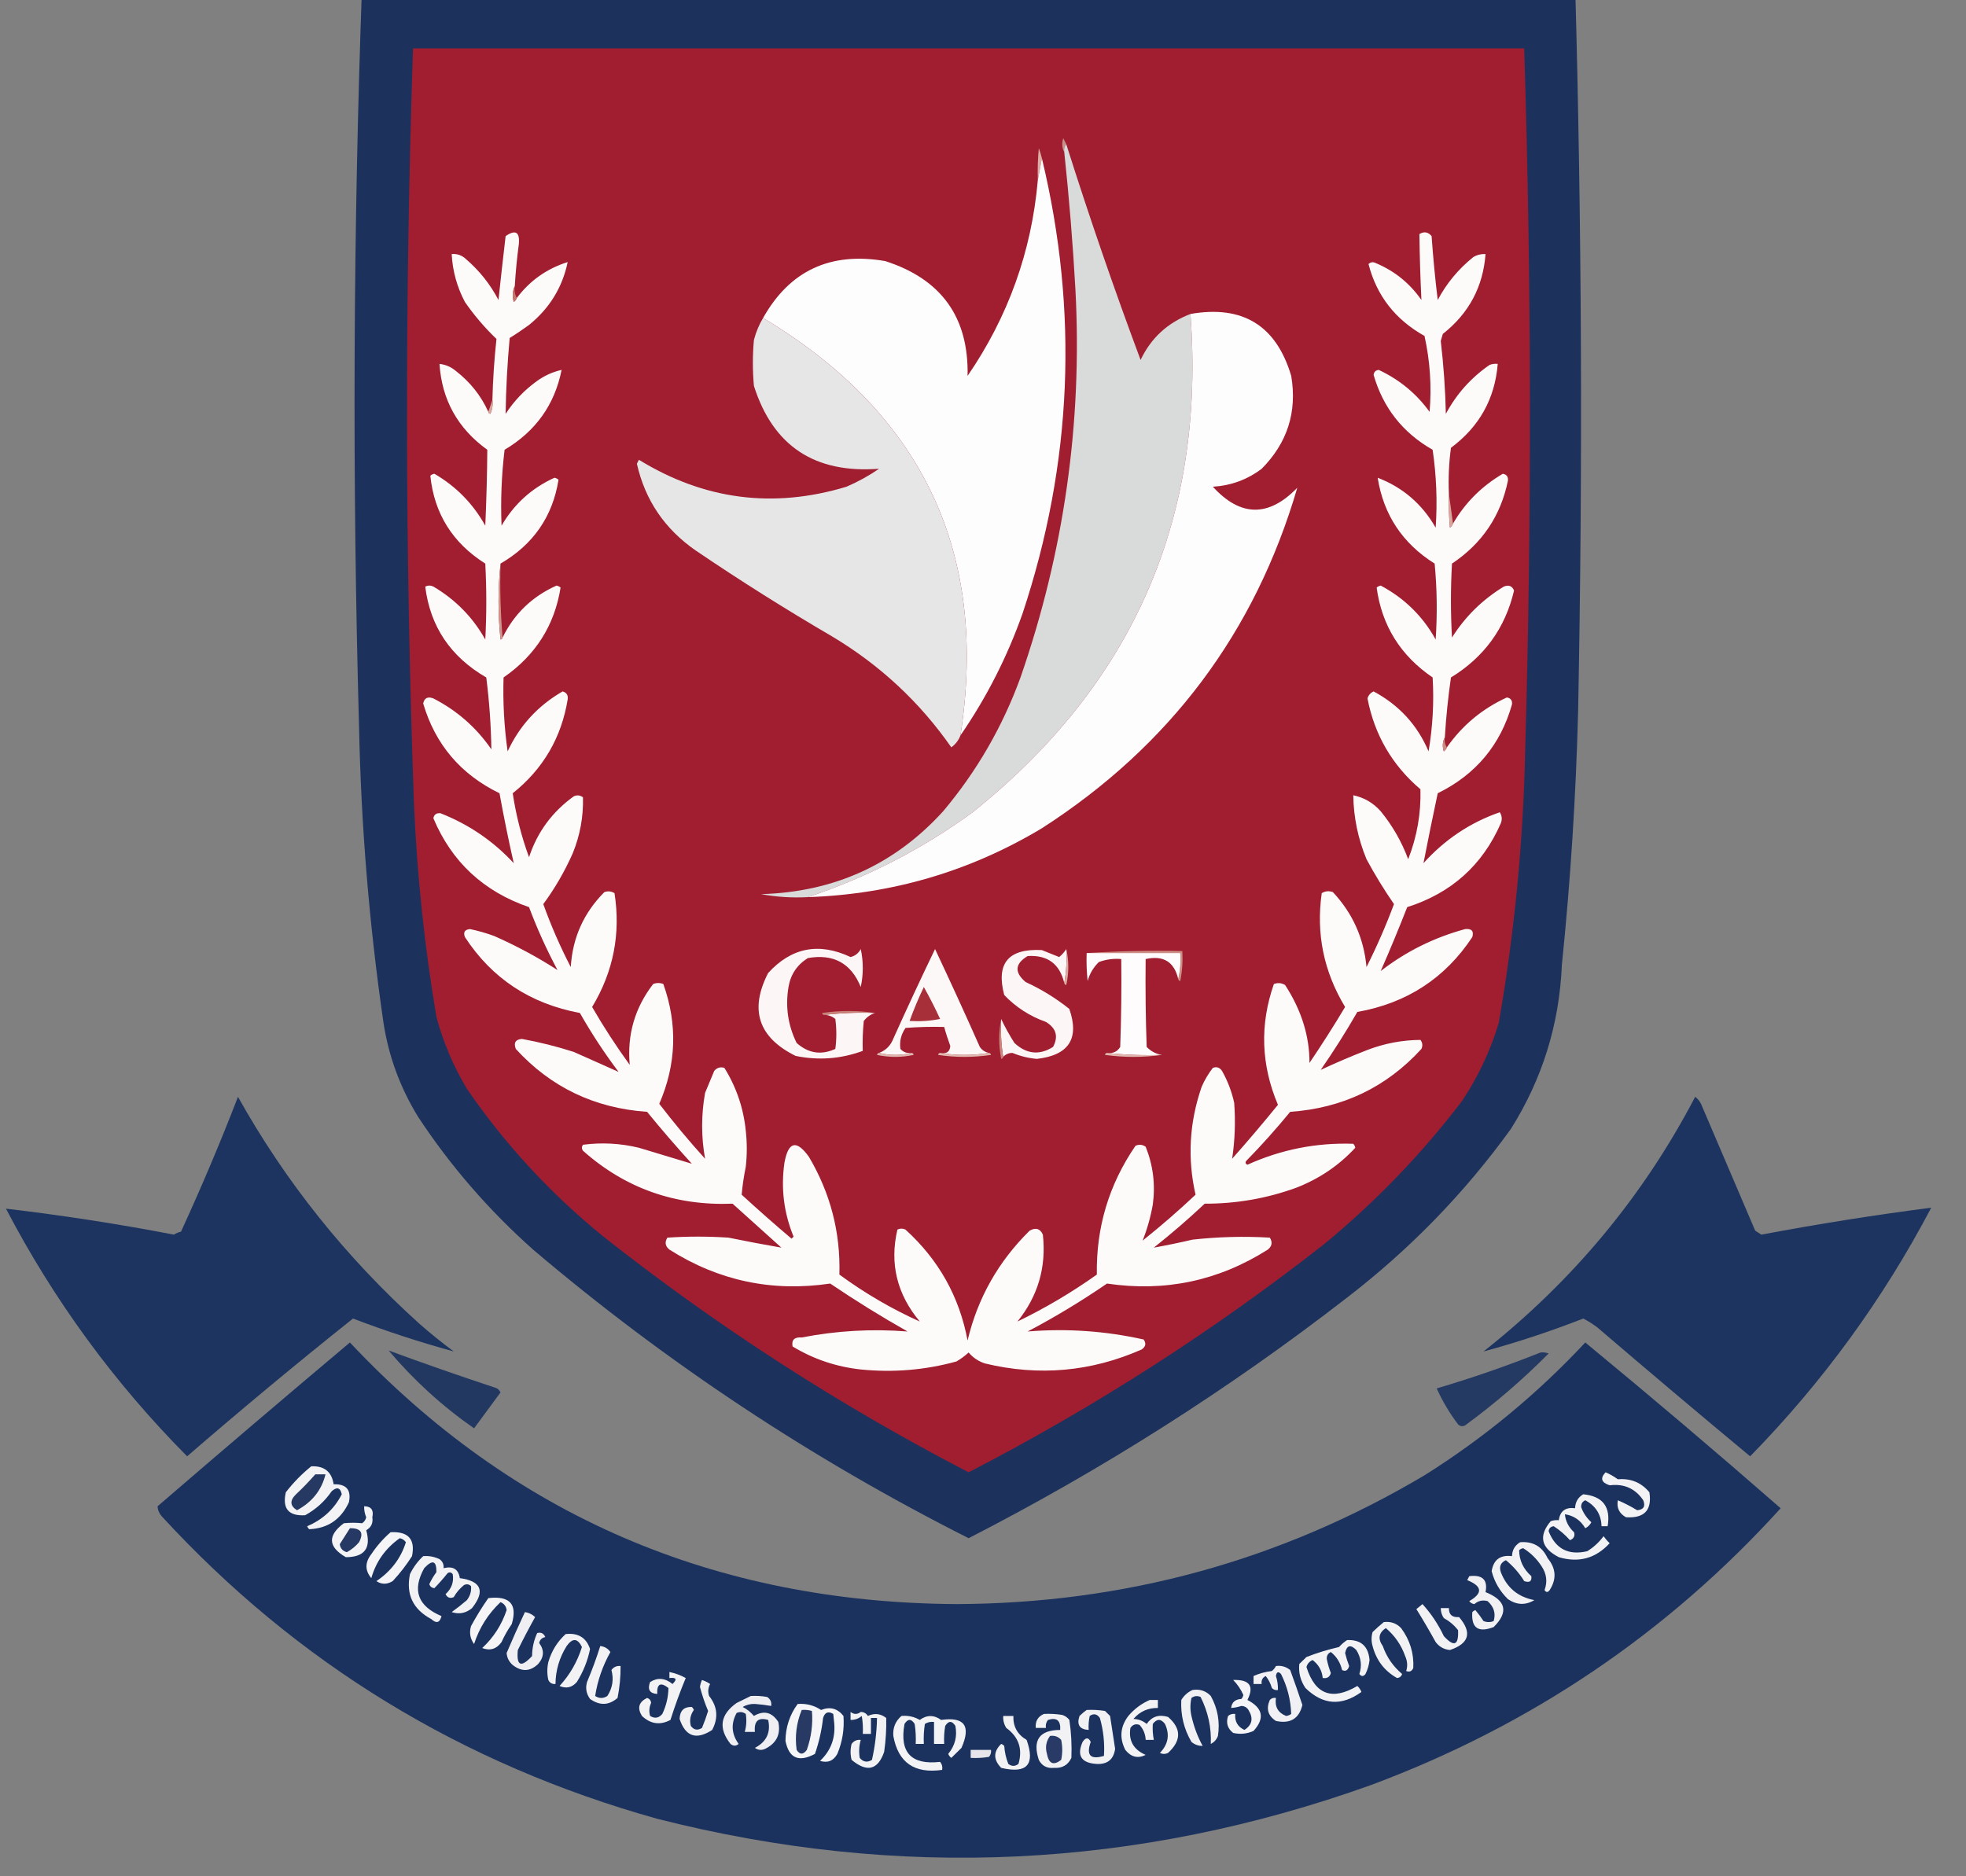 <?xml version="1.0" encoding="UTF-8"?>
<svg xmlns="http://www.w3.org/2000/svg" width="44" height="42" viewBox="0 0 44 42" fill="none">
  <rect x="0" y="0" width="44" height="42" fill="#808080" stroke="none"/>
  <g clip-path="url(#clip0_115_6175)">
    <path opacity="0.985" fill-rule="evenodd" clip-rule="evenodd" d="M8.105 -0.392C17.153 -0.392 26.202 -0.392 35.251 -0.392C35.402 5.046 35.425 10.485 35.319 15.925C35.27 17.822 35.149 19.714 34.955 21.602C34.899 22.925 34.52 24.147 33.816 25.268C32.784 26.699 31.561 27.958 30.15 29.045C27.502 31.098 24.678 32.893 21.678 34.432C18.162 32.657 14.913 30.504 11.931 27.972C10.936 27.086 10.078 26.096 9.357 25C8.957 24.349 8.699 23.649 8.583 22.898C8.264 20.704 8.082 18.499 8.036 16.282C7.881 10.72 7.904 5.162 8.105 -0.392Z" fill="#1B315D"></path>
    <path fill-rule="evenodd" clip-rule="evenodd" d="M9.243 1.083C17.533 1.083 25.823 1.083 34.112 1.083C34.276 6.313 34.284 11.543 34.135 16.774C34.093 18.831 33.896 20.873 33.543 22.898C33.356 23.519 33.083 24.101 32.723 24.642C31.824 25.823 30.799 26.888 29.649 27.838C27.161 29.79 24.504 31.496 21.678 32.957C18.767 31.447 16.035 29.681 13.479 27.66C12.306 26.702 11.297 25.607 10.45 24.374C10.148 23.869 9.92 23.332 9.767 22.764C9.503 21.195 9.336 19.616 9.266 18.026C9.064 12.378 9.057 6.731 9.243 1.083Z" fill="#A11D30"></path>
    <path fill-rule="evenodd" clip-rule="evenodd" d="M23.864 3.229C23.822 3.276 23.806 3.336 23.819 3.407C23.767 3.312 23.76 3.208 23.796 3.094C23.819 3.14 23.842 3.185 23.864 3.229Z" fill="#C79389"></path>
    <path fill-rule="evenodd" clip-rule="evenodd" d="M23.864 3.229C24.377 4.851 24.931 6.461 25.527 8.057C25.76 7.566 26.132 7.224 26.643 7.028C26.985 11.59 25.36 15.308 21.769 18.182C20.641 19.004 19.412 19.637 18.08 20.082C17.725 20.101 17.376 20.079 17.032 20.015C18.667 19.969 20.026 19.351 21.108 18.16C21.86 17.266 22.437 16.268 22.839 15.165C23.815 12.352 24.225 9.461 24.069 6.492C24.012 5.461 23.928 4.433 23.819 3.407C23.806 3.336 23.822 3.276 23.864 3.229Z" fill="#D9DADA"></path>
    <path fill-rule="evenodd" clip-rule="evenodd" d="M23.318 3.542C23.287 3.705 23.257 3.869 23.227 4.033C23.219 3.794 23.227 3.556 23.249 3.318C23.277 3.392 23.3 3.466 23.318 3.542Z" fill="#DCAEA5"></path>
    <path fill-rule="evenodd" clip-rule="evenodd" d="M23.318 3.542C24.144 6.979 24 10.377 22.885 13.734C22.541 14.707 22.078 15.616 21.496 16.461C22.125 12.378 20.653 9.263 17.078 7.118C17.674 6.058 18.584 5.633 19.811 5.844C21.069 6.248 21.683 7.104 21.655 8.414C22.564 7.088 23.087 5.628 23.227 4.033C23.257 3.869 23.287 3.705 23.318 3.542Z" fill="#FEFDFD"></path>
    <path fill-rule="evenodd" clip-rule="evenodd" d="M11.521 6.403C11.469 6.513 11.462 6.632 11.498 6.76C11.531 6.736 11.554 6.706 11.566 6.671C11.859 6.281 12.239 6.013 12.705 5.866C12.587 6.433 12.299 6.902 11.84 7.274C11.699 7.377 11.555 7.474 11.407 7.565C11.355 8.131 11.324 8.698 11.316 9.264C11.504 8.975 11.739 8.729 12.022 8.526C12.188 8.407 12.37 8.325 12.569 8.28C12.414 9.059 11.989 9.655 11.293 10.068C11.225 10.633 11.202 11.199 11.225 11.767C11.504 11.285 11.898 10.927 12.409 10.694C12.444 10.701 12.475 10.716 12.5 10.739C12.369 11.562 11.936 12.188 11.202 12.616C11.142 13.175 11.142 13.742 11.202 14.315C11.23 14.31 11.245 14.295 11.248 14.271C11.507 13.741 11.909 13.353 12.455 13.108C12.49 13.115 12.52 13.13 12.546 13.153C12.411 13.999 11.986 14.669 11.27 15.165C11.253 15.718 11.283 16.269 11.361 16.819C11.627 16.245 12.037 15.798 12.591 15.477C12.68 15.502 12.718 15.561 12.705 15.656C12.565 16.513 12.155 17.214 11.475 17.757C11.549 18.248 11.67 18.725 11.84 19.188C12.025 18.626 12.359 18.172 12.842 17.825C12.915 17.792 12.983 17.8 13.047 17.847C13.059 18.278 12.983 18.695 12.819 19.099C12.638 19.507 12.418 19.887 12.159 20.238C12.332 20.72 12.537 21.19 12.774 21.647C12.813 20.994 13.063 20.435 13.525 19.97C13.604 19.941 13.68 19.949 13.753 19.993C13.895 20.902 13.728 21.752 13.252 22.541C13.51 22.988 13.791 23.42 14.094 23.837C14.032 23.164 14.207 22.561 14.618 22.027C14.694 21.997 14.77 21.997 14.846 22.027C15.168 22.93 15.138 23.824 14.755 24.709C15.079 25.131 15.42 25.541 15.78 25.938C15.692 25.449 15.692 24.958 15.78 24.463C15.848 24.299 15.916 24.135 15.985 23.971C16.047 23.899 16.123 23.876 16.212 23.904C16.48 24.335 16.64 24.805 16.691 25.312C16.721 25.581 16.721 25.849 16.691 26.117C16.648 26.327 16.617 26.535 16.599 26.743C16.965 27.079 17.337 27.407 17.715 27.727C17.731 27.712 17.746 27.697 17.761 27.682C17.543 27.151 17.474 26.6 17.556 26.028C17.643 25.552 17.825 25.507 18.103 25.894C18.585 26.708 18.813 27.587 18.786 28.531C19.352 28.946 19.952 29.297 20.585 29.582C20.074 28.97 19.907 28.284 20.084 27.525C20.145 27.495 20.205 27.495 20.266 27.525C21.008 28.199 21.471 29.026 21.655 30.006C21.88 29.058 22.343 28.238 23.044 27.548C23.18 27.471 23.279 27.501 23.34 27.637C23.42 28.363 23.231 29.012 22.771 29.582C23.388 29.284 23.98 28.934 24.548 28.531C24.53 27.477 24.818 26.516 25.413 25.648C25.493 25.612 25.569 25.619 25.641 25.67C25.808 26.087 25.861 26.519 25.8 26.966C25.75 27.247 25.674 27.515 25.572 27.771C25.981 27.445 26.375 27.102 26.757 26.743C26.572 25.93 26.618 25.125 26.893 24.329C26.959 24.176 27.043 24.035 27.144 23.904C27.229 23.872 27.297 23.895 27.349 23.971C27.476 24.196 27.567 24.435 27.622 24.687C27.653 25.108 27.638 25.525 27.576 25.938C27.927 25.543 28.268 25.14 28.601 24.731C28.222 23.837 28.192 22.936 28.51 22.027C28.599 21.994 28.682 22.001 28.761 22.049C29.126 22.61 29.308 23.191 29.307 23.793C29.584 23.383 29.85 22.966 30.104 22.541C29.626 21.751 29.452 20.901 29.581 19.993C29.659 19.945 29.743 19.937 29.831 19.97C30.274 20.444 30.524 21.003 30.583 21.647C30.814 21.188 31.019 20.719 31.198 20.238C30.975 19.915 30.77 19.58 30.583 19.233C30.393 18.773 30.294 18.296 30.287 17.802C30.529 17.852 30.734 17.972 30.901 18.16C31.165 18.483 31.37 18.841 31.516 19.233C31.714 18.726 31.805 18.204 31.79 17.668C31.157 17.128 30.762 16.45 30.605 15.634C30.626 15.562 30.672 15.509 30.742 15.477C31.312 15.783 31.722 16.23 31.972 16.819C32.065 16.269 32.096 15.718 32.063 15.165C31.342 14.673 30.925 14.002 30.81 13.153C30.836 13.13 30.866 13.115 30.901 13.108C31.432 13.391 31.842 13.793 32.131 14.315C32.169 13.748 32.162 13.182 32.108 12.616C31.389 12.164 30.964 11.523 30.833 10.694C31.396 10.911 31.829 11.283 32.131 11.812C32.171 11.228 32.148 10.647 32.063 10.068C31.394 9.687 30.954 9.128 30.742 8.392C30.75 8.325 30.788 8.288 30.856 8.28C31.32 8.497 31.699 8.81 31.995 9.219C32.043 8.646 32.005 8.079 31.881 7.52C31.228 7.155 30.81 6.619 30.628 5.911C30.676 5.865 30.729 5.858 30.788 5.888C31.211 6.065 31.552 6.341 31.812 6.715C31.788 6.224 31.773 5.732 31.767 5.24C31.87 5.176 31.961 5.191 32.04 5.285C32.074 5.763 32.119 6.24 32.177 6.715C32.374 6.343 32.639 6.023 32.974 5.754C33.058 5.704 33.149 5.682 33.247 5.687C33.192 6.421 32.873 7.017 32.291 7.475C32.276 7.528 32.26 7.58 32.245 7.632C32.308 8.174 32.347 8.718 32.359 9.264C32.596 8.82 32.922 8.455 33.338 8.168C33.397 8.146 33.458 8.139 33.52 8.146C33.457 8.926 33.108 9.552 32.473 10.024C32.427 10.365 32.412 10.708 32.427 11.052C32.42 11.306 32.427 11.559 32.45 11.812C32.483 11.787 32.506 11.758 32.518 11.722C32.79 11.254 33.162 10.882 33.634 10.605C33.72 10.621 33.758 10.673 33.748 10.761C33.586 11.55 33.168 12.168 32.496 12.616C32.465 13.168 32.465 13.719 32.496 14.271C32.792 13.801 33.179 13.421 33.657 13.13C33.767 13.086 33.843 13.116 33.885 13.22C33.687 14.062 33.216 14.71 32.473 15.165C32.409 15.61 32.363 16.057 32.336 16.506C32.285 16.601 32.277 16.705 32.313 16.819C32.346 16.794 32.369 16.765 32.382 16.729C32.727 16.236 33.174 15.864 33.725 15.612C33.812 15.628 33.849 15.68 33.839 15.768C33.583 16.674 33.029 17.338 32.177 17.757C32.065 18.282 31.959 18.803 31.858 19.322C32.335 18.792 32.904 18.412 33.566 18.182C33.615 18.259 33.623 18.341 33.589 18.428C33.18 19.366 32.481 19.992 31.494 20.306C31.303 20.793 31.106 21.27 30.901 21.736C31.465 21.299 32.095 20.986 32.792 20.797C32.937 20.783 32.99 20.843 32.951 20.976C32.342 21.897 31.485 22.456 30.378 22.652C30.123 23.096 29.849 23.529 29.558 23.949C29.895 23.791 30.244 23.642 30.605 23.502C30.988 23.356 31.383 23.281 31.79 23.278C31.837 23.34 31.845 23.407 31.812 23.48C31.03 24.336 30.051 24.806 28.875 24.888C28.565 25.266 28.239 25.631 27.895 25.983C27.864 26.02 27.872 26.05 27.918 26.072C28.67 25.732 29.459 25.575 30.287 25.603C30.31 25.628 30.326 25.658 30.332 25.692C29.967 26.088 29.527 26.386 29.011 26.587C28.351 26.827 27.668 26.946 26.962 26.944C26.596 27.289 26.216 27.616 25.823 27.928C26.109 27.876 26.398 27.817 26.688 27.749C27.264 27.685 27.841 27.67 28.419 27.704C28.484 27.806 28.469 27.895 28.374 27.972C27.271 28.672 26.072 28.924 24.775 28.732C24.206 29.123 23.614 29.481 22.999 29.805C23.873 29.733 24.738 29.793 25.595 29.984C25.657 30.071 25.642 30.145 25.55 30.208C24.418 30.707 23.249 30.811 22.042 30.52C21.895 30.471 21.774 30.389 21.678 30.275C21.595 30.352 21.504 30.419 21.405 30.476C20.705 30.669 19.991 30.728 19.264 30.655C18.715 30.595 18.206 30.424 17.738 30.14C17.711 29.993 17.78 29.926 17.943 29.939C18.727 29.786 19.516 29.742 20.312 29.805C19.719 29.47 19.142 29.112 18.581 28.732C17.283 28.924 16.084 28.671 14.982 27.972C14.887 27.895 14.872 27.806 14.937 27.704C15.393 27.674 15.848 27.674 16.303 27.704C16.7 27.785 17.095 27.86 17.488 27.928C17.123 27.6 16.759 27.272 16.395 26.944C15.11 26.995 13.994 26.6 13.047 25.759C13.016 25.715 13.016 25.67 13.047 25.625C13.465 25.57 13.883 25.592 14.299 25.692C14.698 25.813 15.093 25.933 15.484 26.05C15.139 25.671 14.805 25.284 14.482 24.888C13.306 24.806 12.327 24.337 11.544 23.48C11.491 23.343 11.536 23.268 11.68 23.256C12.074 23.328 12.461 23.425 12.842 23.547C13.182 23.699 13.516 23.848 13.844 23.994C13.527 23.573 13.239 23.134 12.978 22.675C11.866 22.468 11.008 21.901 10.405 20.976C10.363 20.868 10.401 20.808 10.519 20.797C10.705 20.836 10.887 20.888 11.065 20.954C11.565 21.176 12.036 21.429 12.477 21.714C12.234 21.258 12.021 20.789 11.84 20.306C10.824 19.957 10.11 19.294 9.699 18.316C9.715 18.232 9.769 18.195 9.858 18.204C10.491 18.453 11.038 18.825 11.498 19.322C11.381 18.807 11.275 18.286 11.179 17.757C10.31 17.334 9.741 16.664 9.471 15.746C9.498 15.623 9.574 15.586 9.699 15.634C10.229 15.906 10.662 16.286 10.997 16.774C10.989 16.236 10.951 15.7 10.883 15.165C10.083 14.701 9.627 14.023 9.517 13.13C9.578 13.101 9.638 13.101 9.699 13.13C10.195 13.423 10.582 13.818 10.861 14.315C10.891 13.749 10.891 13.183 10.861 12.616C10.128 12.152 9.718 11.496 9.631 10.649C9.656 10.626 9.687 10.611 9.722 10.605C10.209 10.889 10.589 11.277 10.861 11.767C10.886 11.2 10.902 10.634 10.906 10.068C10.245 9.591 9.888 8.95 9.836 8.146C9.973 8.161 10.094 8.213 10.2 8.302C10.523 8.552 10.766 8.858 10.929 9.219C10.931 9.243 10.947 9.258 10.974 9.264C11.019 9.163 11.034 9.059 11.02 8.951C11.032 8.494 11.062 8.04 11.111 7.587C10.85 7.337 10.614 7.061 10.405 6.76C10.227 6.423 10.129 6.065 10.109 5.687C10.233 5.677 10.339 5.714 10.428 5.799C10.731 6.06 10.974 6.366 11.156 6.715C11.207 6.238 11.26 5.762 11.316 5.285C11.538 5.133 11.637 5.193 11.612 5.464C11.57 5.776 11.54 6.089 11.521 6.403Z" fill="#FDFAFA"></path>
    <path fill-rule="evenodd" clip-rule="evenodd" d="M11.521 6.403C11.507 6.503 11.523 6.592 11.566 6.671C11.553 6.706 11.531 6.736 11.498 6.76C11.461 6.632 11.469 6.513 11.521 6.403Z" fill="#C3776F"></path>
    <path fill-rule="evenodd" clip-rule="evenodd" d="M18.08 20.082C19.412 19.637 20.642 19.004 21.769 18.182C25.361 15.308 26.985 11.59 26.643 7.028C27.812 6.824 28.563 7.286 28.898 8.414C29.034 9.22 28.813 9.913 28.237 10.493C27.917 10.736 27.552 10.87 27.144 10.895C27.764 11.573 28.394 11.58 29.034 10.918C28.087 14.156 26.182 16.697 23.318 18.54C21.712 19.504 19.966 20.018 18.08 20.082Z" fill="#FEFDFD"></path>
    <path fill-rule="evenodd" clip-rule="evenodd" d="M17.078 7.118C20.653 9.263 22.125 12.378 21.496 16.461C21.455 16.569 21.387 16.658 21.291 16.729C20.583 15.715 19.695 14.888 18.626 14.248C17.586 13.641 16.569 13 15.575 12.326C14.877 11.844 14.437 11.195 14.254 10.381C14.269 10.351 14.284 10.322 14.299 10.292C15.758 11.189 17.306 11.39 18.945 10.895C19.203 10.784 19.446 10.65 19.674 10.493C18.235 10.603 17.301 9.985 16.873 8.638C16.842 8.295 16.842 7.952 16.873 7.61C16.92 7.432 16.988 7.268 17.078 7.118Z" fill="#E6E6E7"></path>
    <path fill-rule="evenodd" clip-rule="evenodd" d="M11.02 8.951C11.034 9.059 11.019 9.163 10.974 9.264C10.947 9.258 10.931 9.243 10.929 9.219C10.959 9.13 10.989 9.04 11.02 8.951Z" fill="#D8A69D"></path>
    <path fill-rule="evenodd" clip-rule="evenodd" d="M32.428 11.052C32.458 11.275 32.488 11.499 32.519 11.722C32.506 11.758 32.483 11.787 32.45 11.812C32.428 11.559 32.42 11.306 32.428 11.052Z" fill="#D9A69D"></path>
    <path fill-rule="evenodd" clip-rule="evenodd" d="M11.202 12.617C11.187 13.176 11.202 13.727 11.248 14.271C11.245 14.295 11.23 14.31 11.202 14.315C11.142 13.742 11.142 13.175 11.202 12.617Z" fill="#D0958B"></path>
    <path fill-rule="evenodd" clip-rule="evenodd" d="M32.336 16.506C32.324 16.591 32.339 16.666 32.382 16.729C32.369 16.765 32.346 16.794 32.313 16.819C32.277 16.705 32.285 16.601 32.336 16.506Z" fill="#CC8A81"></path>
    <path fill-rule="evenodd" clip-rule="evenodd" d="M18.444 22.72C18.815 22.675 19.195 22.66 19.583 22.675C19.484 22.706 19.401 22.766 19.332 22.854C19.309 23.077 19.302 23.3 19.309 23.524C18.819 23.704 18.318 23.742 17.806 23.636C16.973 23.223 16.768 22.605 17.191 21.781C17.713 21.209 18.328 21.09 19.036 21.423C19.138 21.398 19.214 21.338 19.264 21.244C19.325 21.527 19.325 21.811 19.264 22.094C19.048 21.561 18.653 21.346 18.08 21.446C17.838 21.598 17.694 21.814 17.647 22.094C17.574 22.532 17.634 22.949 17.829 23.346C18.09 23.579 18.378 23.624 18.695 23.48C18.725 23.256 18.725 23.033 18.695 22.809C18.622 22.748 18.539 22.718 18.444 22.72Z" fill="#FCF7F6"></path>
    <path fill-rule="evenodd" clip-rule="evenodd" d="M22.134 23.569C21.769 23.629 21.405 23.629 21.04 23.569C21.181 23.599 21.257 23.547 21.268 23.413C21.216 23.272 21.17 23.131 21.131 22.988C20.843 22.98 20.554 22.988 20.266 23.01C20.166 23.154 20.128 23.31 20.152 23.48C20.218 23.554 20.302 23.583 20.403 23.569C20.16 23.629 19.917 23.629 19.674 23.569C19.808 23.519 19.907 23.43 19.97 23.301C20.28 22.61 20.599 21.924 20.927 21.244C21.269 21.971 21.604 22.701 21.929 23.435C21.98 23.508 22.048 23.553 22.134 23.569Z" fill="#FCF8F7"></path>
    <path fill-rule="evenodd" clip-rule="evenodd" d="M23.864 21.244C23.879 21.506 23.864 21.76 23.819 22.004C23.715 21.574 23.442 21.373 22.999 21.401C22.714 21.572 22.699 21.765 22.953 21.982C23.306 22.144 23.633 22.345 23.932 22.585C24.163 23.25 23.92 23.622 23.204 23.703C23.014 23.686 22.832 23.641 22.657 23.569C22.574 23.57 22.505 23.6 22.452 23.658C22.407 23.384 22.392 23.101 22.407 22.809C22.491 22.989 22.59 23.168 22.703 23.346C22.973 23.597 23.262 23.627 23.568 23.435C23.692 23.201 23.638 23.015 23.409 22.876C23.047 22.747 22.735 22.546 22.475 22.273C22.287 21.563 22.568 21.228 23.317 21.267C23.447 21.319 23.576 21.371 23.705 21.423C23.769 21.37 23.822 21.311 23.864 21.244Z" fill="#FCF7F6"></path>
    <path fill-rule="evenodd" clip-rule="evenodd" d="M24.32 21.334C25.025 21.289 25.739 21.274 26.46 21.289C26.475 21.515 26.46 21.738 26.415 21.96C26.387 21.954 26.372 21.939 26.369 21.915C26.414 21.73 26.429 21.536 26.415 21.334C25.716 21.334 25.018 21.334 24.32 21.334Z" fill="#CD8E84"></path>
    <path fill-rule="evenodd" clip-rule="evenodd" d="M24.32 21.334C25.018 21.334 25.716 21.334 26.415 21.334C26.429 21.536 26.414 21.73 26.369 21.915C26.279 21.529 26.036 21.38 25.64 21.468C25.633 22.124 25.64 22.779 25.663 23.435C25.76 23.535 25.873 23.594 26.005 23.614C25.587 23.628 25.177 23.613 24.775 23.569C24.906 23.587 25.005 23.543 25.071 23.435C25.094 22.779 25.102 22.124 25.094 21.468C24.921 21.453 24.753 21.475 24.593 21.535C24.47 21.655 24.386 21.797 24.342 21.96C24.32 21.752 24.312 21.543 24.32 21.334Z" fill="#FEFCFC"></path>
    <path fill-rule="evenodd" clip-rule="evenodd" d="M23.864 21.244C23.924 21.506 23.924 21.774 23.864 22.049C23.837 22.044 23.822 22.029 23.819 22.004C23.864 21.76 23.879 21.506 23.864 21.244Z" fill="#DBABA2"></path>
    <path fill-rule="evenodd" clip-rule="evenodd" d="M20.676 22.094C20.805 22.324 20.927 22.562 21.04 22.809C20.814 22.854 20.587 22.868 20.357 22.854C20.451 22.596 20.557 22.342 20.676 22.094Z" fill="#A62F39"></path>
    <path fill-rule="evenodd" clip-rule="evenodd" d="M19.583 22.675C19.195 22.66 18.815 22.675 18.444 22.72C18.419 22.717 18.404 22.702 18.399 22.675C18.801 22.616 19.195 22.616 19.583 22.675Z" fill="#C88379"></path>
    <path fill-rule="evenodd" clip-rule="evenodd" d="M22.407 22.809C22.392 23.101 22.407 23.384 22.452 23.658C22.45 23.683 22.434 23.698 22.407 23.703C22.347 23.398 22.347 23.1 22.407 22.809Z" fill="#C9867C"></path>
    <path fill-rule="evenodd" clip-rule="evenodd" d="M19.674 23.569C19.917 23.629 20.16 23.629 20.403 23.569C20.427 23.572 20.442 23.587 20.448 23.614C20.175 23.673 19.902 23.673 19.628 23.614C19.634 23.587 19.649 23.572 19.674 23.569Z" fill="#DFB6AE"></path>
    <path fill-rule="evenodd" clip-rule="evenodd" d="M21.04 23.569C21.405 23.629 21.769 23.629 22.133 23.569C22.158 23.572 22.173 23.587 22.179 23.614C21.784 23.673 21.389 23.673 20.995 23.614C21 23.587 21.015 23.572 21.04 23.569Z" fill="#E0B8B0"></path>
    <path fill-rule="evenodd" clip-rule="evenodd" d="M24.775 23.569C25.177 23.613 25.587 23.628 26.005 23.614C25.587 23.673 25.162 23.673 24.73 23.614C24.735 23.587 24.751 23.572 24.775 23.569Z" fill="#E0B7AF"></path>
    <path opacity="0.979" fill-rule="evenodd" clip-rule="evenodd" d="M5.326 24.552C6.388 26.453 7.74 28.145 9.38 29.626C9.63 29.846 9.888 30.054 10.155 30.252C9.395 30.044 8.643 29.798 7.9 29.515C6.642 30.518 5.405 31.546 4.188 32.599C2.555 30.952 1.204 29.104 0.134 27.056C1.39 27.203 2.642 27.397 3.892 27.637C3.94 27.606 3.993 27.584 4.051 27.57C4.507 26.577 4.933 25.571 5.326 24.552Z" fill="#1A325E"></path>
    <path opacity="0.978" fill-rule="evenodd" clip-rule="evenodd" d="M37.939 24.552C38.013 24.608 38.066 24.683 38.098 24.776C38.493 25.7 38.887 26.624 39.282 27.548C39.328 27.578 39.373 27.607 39.419 27.637C40.681 27.4 41.949 27.198 43.222 27.034C42.144 29.083 40.793 30.939 39.169 32.599C38.023 31.647 36.884 30.686 35.752 29.716C35.652 29.64 35.546 29.573 35.434 29.515C34.699 29.802 33.956 30.048 33.202 30.252C35.199 28.676 36.777 26.776 37.939 24.552Z" fill="#1A325E"></path>
    <path opacity="0.99" fill-rule="evenodd" clip-rule="evenodd" d="M7.831 30.051C11.47 33.922 15.995 35.874 21.405 35.907C25.174 35.893 28.666 34.932 31.881 33.024C33.209 32.19 34.408 31.199 35.479 30.051C36.955 31.267 38.413 32.504 39.852 33.762C37.319 36.555 34.267 38.619 30.696 39.953C25.448 41.836 20.119 42.089 14.709 40.713C10.341 39.491 6.644 37.233 3.618 33.94C3.56 33.871 3.529 33.797 3.527 33.717C4.957 32.484 6.392 31.262 7.831 30.051Z" fill="#1B325E"></path>
    <path opacity="0.912" fill-rule="evenodd" clip-rule="evenodd" d="M8.697 30.23C9.48 30.518 10.269 30.794 11.065 31.057C11.13 31.073 11.175 31.11 11.202 31.169C11.004 31.439 10.807 31.707 10.61 31.973C9.894 31.474 9.257 30.892 8.697 30.23Z" fill="#1A325E"></path>
    <path opacity="0.902" fill-rule="evenodd" clip-rule="evenodd" d="M34.477 30.275C34.539 30.267 34.6 30.275 34.659 30.297C34.077 30.884 33.455 31.42 32.791 31.906C32.733 31.937 32.68 31.93 32.632 31.884C32.441 31.631 32.281 31.362 32.154 31.079C32.945 30.846 33.719 30.577 34.477 30.275Z" fill="#1A325E"></path>
    <path fill-rule="evenodd" clip-rule="evenodd" d="M6.966 32.823C7.257 32.81 7.424 32.944 7.467 33.225C7.751 33.216 7.865 33.35 7.809 33.627C7.632 34.011 7.336 34.213 6.921 34.231C6.9 34.213 6.885 34.19 6.875 34.164C7.223 34.016 7.481 33.778 7.649 33.449C7.617 33.299 7.541 33.277 7.422 33.382C7.268 33.607 7.07 33.786 6.829 33.918C6.458 33.94 6.314 33.769 6.397 33.404C6.565 33.187 6.755 32.993 6.966 32.823Z" fill="#F3F3F6"></path>
    <path fill-rule="evenodd" clip-rule="evenodd" d="M7.057 33.002C7.133 33.002 7.209 33.002 7.285 33.002C7.198 33.356 6.986 33.624 6.647 33.806C6.489 33.708 6.481 33.588 6.625 33.449C6.778 33.306 6.922 33.156 7.057 33.002Z" fill="#263963"></path>
    <path fill-rule="evenodd" clip-rule="evenodd" d="M35.934 32.957C36.03 32.998 36.121 33.05 36.208 33.113C36.498 33.089 36.733 33.186 36.914 33.404C36.977 33.804 36.802 33.99 36.39 33.963C36.238 33.878 36.177 33.751 36.208 33.583C36.357 33.647 36.501 33.721 36.64 33.806C36.784 33.794 36.83 33.72 36.777 33.583C36.597 33.319 36.347 33.208 36.026 33.248C35.838 33.187 35.807 33.09 35.934 32.957Z" fill="#F3F3F6"></path>
    <path fill-rule="evenodd" clip-rule="evenodd" d="M35.433 33.449C35.87 33.491 36.053 33.729 35.98 34.164C35.934 34.164 35.889 34.164 35.843 34.164C35.836 33.903 35.714 33.709 35.479 33.583C35.413 33.613 35.383 33.665 35.388 33.739C35.434 33.867 35.51 33.979 35.615 34.075C35.585 34.134 35.539 34.179 35.479 34.209C35.374 34.03 35.222 33.926 35.023 33.896C35.038 34.053 35.107 34.187 35.228 34.298C35.253 34.381 35.223 34.441 35.137 34.477C35.027 34.354 34.906 34.25 34.773 34.164C34.705 34.172 34.667 34.209 34.659 34.276C34.814 34.672 35.103 34.822 35.524 34.723C35.668 34.634 35.789 34.522 35.889 34.387C35.929 34.444 35.974 34.496 36.025 34.544C35.712 34.885 35.332 34.989 34.887 34.857C34.488 34.65 34.428 34.382 34.705 34.052C34.763 34.03 34.824 34.023 34.887 34.03C34.915 33.823 35.036 33.734 35.251 33.761C35.256 33.623 35.316 33.519 35.433 33.449Z" fill="#F3F3F6"></path>
    <path fill-rule="evenodd" clip-rule="evenodd" d="M8.15 33.717C8.308 33.72 8.368 33.802 8.333 33.963C8.353 34.093 8.308 34.19 8.196 34.253C8.31 34.655 8.158 34.856 7.74 34.857C7.342 34.627 7.326 34.374 7.695 34.097C7.833 34.083 7.97 34.083 8.105 34.097C8.154 34.064 8.184 34.019 8.196 33.963C8.163 33.884 8.147 33.802 8.15 33.717Z" fill="#F4F4F6"></path>
    <path fill-rule="evenodd" clip-rule="evenodd" d="M7.831 34.209C8.079 34.205 8.147 34.31 8.036 34.522C7.958 34.614 7.867 34.688 7.763 34.745C7.669 34.72 7.616 34.66 7.604 34.566C7.679 34.447 7.755 34.328 7.831 34.209Z" fill="#263964"></path>
    <path fill-rule="evenodd" clip-rule="evenodd" d="M8.742 34.298C9.139 34.277 9.298 34.456 9.221 34.834C9.094 35.033 8.95 35.22 8.788 35.393C8.661 35.47 8.54 35.47 8.424 35.393C8.751 35.172 8.972 34.881 9.084 34.522C9.05 34.474 9.005 34.444 8.947 34.432C8.629 34.656 8.416 34.954 8.31 35.326C8.166 35.154 8.166 34.975 8.31 34.79C8.434 34.604 8.578 34.44 8.742 34.298Z" fill="#F5F5F7"></path>
    <path fill-rule="evenodd" clip-rule="evenodd" d="M34.022 34.522C34.31 34.499 34.515 34.619 34.636 34.879C34.826 35.108 34.841 35.347 34.682 35.594C34.641 35.649 34.603 35.649 34.568 35.594C34.637 35.405 34.614 35.227 34.5 35.058C34.393 34.894 34.256 34.759 34.09 34.656C34.055 34.662 34.024 34.677 33.999 34.7C34.001 34.928 34.092 35.121 34.272 35.282C34.286 35.397 34.232 35.434 34.113 35.393C34.002 35.214 33.866 35.058 33.703 34.924C33.585 34.978 33.547 35.068 33.589 35.192C33.723 35.54 33.973 35.749 34.34 35.818C34.142 35.937 33.944 35.929 33.748 35.796C33.567 35.619 33.446 35.411 33.384 35.17C33.426 34.913 33.577 34.801 33.839 34.834C33.844 34.696 33.904 34.592 34.022 34.522Z" fill="#F2F2F5"></path>
    <path fill-rule="evenodd" clip-rule="evenodd" d="M9.471 34.834C9.6 34.823 9.721 34.846 9.836 34.901C9.906 34.951 9.936 35.018 9.927 35.103C10.14 35.051 10.261 35.126 10.291 35.326C10.773 35.392 10.864 35.616 10.564 35.997C10.428 36.111 10.276 36.141 10.109 36.086C10.225 36.003 10.339 35.913 10.45 35.818C10.523 35.722 10.553 35.618 10.542 35.505C10.494 35.459 10.441 35.452 10.382 35.483C10.289 35.559 10.213 35.648 10.155 35.751C10.072 35.786 10.011 35.763 9.972 35.684C10.108 35.56 10.161 35.411 10.132 35.237C10.099 35.194 10.061 35.187 10.018 35.214C9.924 35.332 9.825 35.444 9.722 35.55C9.663 35.545 9.626 35.515 9.608 35.46C9.652 35.365 9.705 35.276 9.767 35.192C9.771 34.935 9.68 34.905 9.494 35.103C9.22 35.594 9.349 35.952 9.881 36.176C9.843 36.326 9.767 36.348 9.653 36.243C9.242 36.024 9.083 35.689 9.175 35.237C9.251 35.081 9.35 34.947 9.471 34.834Z" fill="#F2F2F5"></path>
    <path fill-rule="evenodd" clip-rule="evenodd" d="M32.883 35.282C33.18 35.245 33.301 35.365 33.247 35.639C33.707 35.824 33.768 36.085 33.429 36.421C33.084 36.554 32.925 36.442 32.951 36.086C32.97 36.066 32.992 36.051 33.019 36.041C33.084 36.118 33.145 36.2 33.202 36.287C33.278 36.317 33.353 36.317 33.429 36.287C33.48 36.116 33.434 35.967 33.293 35.84C33.181 35.81 33.083 35.832 32.997 35.907C32.948 35.901 32.91 35.879 32.883 35.84C33.19 35.663 33.175 35.507 32.837 35.371C32.854 35.34 32.869 35.31 32.883 35.282Z" fill="#F1F1F4"></path>
    <path fill-rule="evenodd" clip-rule="evenodd" d="M10.929 35.773C11.411 35.717 11.586 35.911 11.453 36.355C11.365 36.481 11.289 36.615 11.225 36.757C11.113 36.913 10.969 36.958 10.792 36.891C11.045 36.657 11.227 36.373 11.339 36.041C11.328 35.957 11.283 35.897 11.202 35.863C10.924 36.125 10.727 36.438 10.61 36.801C10.522 36.68 10.499 36.546 10.542 36.399C10.66 36.182 10.789 35.973 10.929 35.773Z" fill="#F5F5F7"></path>
    <path fill-rule="evenodd" clip-rule="evenodd" d="M31.835 35.907C32.027 36.117 32.186 36.355 32.313 36.623C32.543 36.875 32.649 36.831 32.632 36.489C32.545 36.379 32.439 36.289 32.313 36.22C32.267 36.152 32.245 36.078 32.245 35.997C32.306 35.997 32.367 35.997 32.427 35.997C32.424 36.143 32.5 36.21 32.655 36.198C32.95 36.544 32.882 36.79 32.45 36.935C32.317 36.922 32.211 36.863 32.131 36.757C31.993 36.507 31.849 36.261 31.699 36.019C31.747 35.981 31.793 35.944 31.835 35.907Z" fill="#F2F2F5"></path>
    <path fill-rule="evenodd" clip-rule="evenodd" d="M11.748 36.086C11.836 36.099 11.912 36.137 11.976 36.198C11.841 36.44 11.712 36.686 11.589 36.936C11.555 37.292 11.661 37.337 11.908 37.07C11.91 36.888 11.948 36.717 12.022 36.556C12.106 36.531 12.167 36.561 12.204 36.645C12.127 36.661 12.082 36.705 12.067 36.779C12.185 36.937 12.178 37.093 12.044 37.248C11.864 37.419 11.675 37.427 11.475 37.271C11.393 37.2 11.348 37.11 11.338 37.003C11.469 36.694 11.606 36.389 11.748 36.086Z" fill="#EFEFF3"></path>
    <path fill-rule="evenodd" clip-rule="evenodd" d="M30.97 36.31C31.123 36.291 31.252 36.335 31.357 36.444C31.556 36.713 31.647 37.011 31.63 37.338C31.597 37.412 31.544 37.434 31.471 37.405C31.507 37.296 31.499 37.184 31.448 37.07C31.36 36.821 31.215 36.612 31.015 36.444C30.856 36.55 30.833 36.684 30.947 36.846C31.035 37.095 31.18 37.304 31.38 37.472C31.362 37.527 31.324 37.557 31.266 37.562C30.984 37.403 30.802 37.164 30.719 36.846C30.689 36.742 30.689 36.637 30.719 36.533C30.802 36.453 30.886 36.378 30.97 36.31Z" fill="#F2F2F5"></path>
    <path fill-rule="evenodd" clip-rule="evenodd" d="M12.66 36.578C12.939 36.547 13.121 36.658 13.206 36.913C13.152 37.176 13.053 37.422 12.91 37.651C12.802 37.775 12.673 37.805 12.523 37.74C12.754 37.489 12.921 37.198 13.024 36.868C12.928 36.669 12.814 36.661 12.682 36.846C12.518 37.108 12.435 37.392 12.432 37.696C12.358 37.702 12.305 37.672 12.272 37.606C12.242 37.472 12.242 37.338 12.272 37.204C12.345 36.955 12.475 36.746 12.66 36.578Z" fill="#F2F2F5"></path>
    <path fill-rule="evenodd" clip-rule="evenodd" d="M30.15 36.712C30.458 36.701 30.625 36.85 30.651 37.159C30.639 37.269 30.609 37.373 30.56 37.472C30.514 37.531 30.469 37.531 30.423 37.472C30.485 37.285 30.462 37.106 30.355 36.935C30.225 36.804 30.141 36.827 30.104 37.003C30.128 37.101 30.159 37.198 30.195 37.293C30.167 37.392 30.114 37.422 30.036 37.383C29.998 37.218 29.915 37.084 29.785 36.98C29.72 37.01 29.689 37.062 29.694 37.137C29.715 37.243 29.746 37.348 29.785 37.45C29.761 37.54 29.7 37.577 29.603 37.561C29.587 37.394 29.51 37.26 29.376 37.159C29.305 37.191 29.259 37.243 29.239 37.316C29.433 37.932 29.813 38.074 30.378 37.74C30.419 37.777 30.45 37.822 30.469 37.874C30.023 38.196 29.606 38.166 29.216 37.785C29.105 37.62 29.059 37.441 29.079 37.248C29.133 37.196 29.186 37.144 29.239 37.092C29.472 37.001 29.715 36.926 29.968 36.868C30.024 36.806 30.084 36.754 30.15 36.712Z" fill="#F3F3F6"></path>
    <path fill-rule="evenodd" clip-rule="evenodd" d="M13.434 36.846C13.531 36.857 13.607 36.902 13.661 36.98C13.487 37.292 13.373 37.62 13.32 37.964C13.411 38.023 13.502 38.023 13.593 37.964C13.71 37.782 13.74 37.589 13.684 37.383C13.735 37.314 13.803 37.284 13.889 37.293C13.891 37.534 13.868 37.773 13.821 38.008C13.628 38.176 13.423 38.184 13.206 38.031C13.122 37.916 13.099 37.789 13.138 37.651C13.25 37.386 13.349 37.118 13.434 36.846Z" fill="#F2F2F5"></path>
    <path fill-rule="evenodd" clip-rule="evenodd" d="M28.556 37.293C28.677 37.278 28.783 37.308 28.875 37.383C28.97 37.642 29.061 37.903 29.148 38.165C29.074 38.473 28.876 38.592 28.556 38.523C28.378 38.408 28.332 38.251 28.419 38.053C28.456 38.013 28.502 37.999 28.556 38.008C28.527 38.206 28.603 38.34 28.784 38.411C28.826 38.406 28.865 38.391 28.897 38.366C28.888 38.055 28.812 37.757 28.67 37.472C28.609 37.409 28.57 37.424 28.556 37.517C28.589 37.619 28.604 37.723 28.601 37.83C28.548 37.839 28.502 37.825 28.465 37.785C28.436 37.686 28.391 37.597 28.328 37.517C28.255 37.553 28.224 37.613 28.237 37.696C28.176 37.696 28.115 37.696 28.055 37.696C28.055 37.636 28.055 37.576 28.055 37.517C28.182 37.46 28.319 37.423 28.465 37.405C28.505 37.373 28.535 37.336 28.556 37.293Z" fill="#F1F0F4"></path>
    <path fill-rule="evenodd" clip-rule="evenodd" d="M14.982 37.427C15.11 37.454 15.232 37.499 15.347 37.562C15.219 37.87 15.106 38.182 15.005 38.5C14.774 38.623 14.561 38.593 14.367 38.411C14.257 38.234 14.295 38.1 14.481 38.008C14.537 38.026 14.567 38.063 14.572 38.12C14.529 38.215 14.521 38.312 14.55 38.411C14.653 38.475 14.744 38.46 14.823 38.366C14.912 38.179 14.957 37.985 14.96 37.785C14.783 37.647 14.699 37.692 14.709 37.919C14.539 37.907 14.486 37.817 14.55 37.651C14.719 37.546 14.886 37.561 15.051 37.696C15.16 37.59 15.138 37.545 14.982 37.562C14.982 37.517 14.982 37.472 14.982 37.427Z" fill="#F3F3F5"></path>
    <path fill-rule="evenodd" clip-rule="evenodd" d="M27.599 37.606C27.967 37.593 28.074 37.742 27.918 38.053C28.265 38.234 28.311 38.464 28.055 38.746C27.909 38.812 27.757 38.827 27.599 38.791C27.472 38.692 27.434 38.566 27.485 38.411C27.531 38.373 27.584 38.358 27.645 38.366C27.631 38.533 27.699 38.653 27.85 38.724C28.026 38.612 28.056 38.463 27.941 38.277C27.904 38.219 27.851 38.189 27.781 38.187C27.707 38.212 27.631 38.227 27.553 38.232C27.568 38.105 27.644 38.038 27.781 38.031C27.805 38.006 27.82 37.976 27.827 37.941C27.769 37.812 27.693 37.7 27.599 37.606Z" fill="#F5F5F7"></path>
    <path fill-rule="evenodd" clip-rule="evenodd" d="M15.711 37.606C15.775 37.627 15.836 37.657 15.893 37.696C15.847 37.782 15.839 37.871 15.87 37.964C16.058 38.2 16.081 38.454 15.939 38.724C15.584 38.956 15.341 38.874 15.21 38.478C15.216 38.293 15.308 38.203 15.483 38.21C15.504 38.228 15.519 38.25 15.529 38.277C15.45 38.387 15.428 38.505 15.461 38.634C15.529 38.726 15.612 38.741 15.711 38.679C15.763 38.554 15.809 38.427 15.848 38.299C15.774 38.125 15.714 37.946 15.666 37.763C15.672 37.706 15.688 37.654 15.711 37.606Z" fill="#F1F1F4"></path>
    <path fill-rule="evenodd" clip-rule="evenodd" d="M26.688 37.83C26.851 37.804 26.988 37.848 27.098 37.964C27.253 38.245 27.306 38.543 27.258 38.858C27.228 38.938 27.176 38.998 27.098 39.037C27.114 38.673 27.038 38.323 26.87 37.986C26.797 37.954 26.729 37.962 26.665 38.008C26.635 38.143 26.635 38.277 26.665 38.411C26.719 38.65 26.802 38.874 26.916 39.081C26.821 39.083 26.738 39.053 26.665 38.992C26.496 38.701 26.42 38.388 26.438 38.053C26.499 37.953 26.583 37.878 26.688 37.83Z" fill="#F1F1F4"></path>
    <path fill-rule="evenodd" clip-rule="evenodd" d="M16.804 37.964C16.927 37.957 17.048 37.964 17.169 37.986C17.242 38.033 17.272 38.1 17.26 38.187C17.14 38.167 17.018 38.151 16.895 38.142C16.795 38.139 16.704 38.161 16.622 38.21C16.719 38.26 16.802 38.327 16.873 38.411C17.095 38.281 17.277 38.325 17.419 38.545C17.477 38.821 17.379 39.022 17.123 39.148C17.043 39.184 16.967 39.177 16.895 39.126C17.155 38.989 17.254 38.781 17.192 38.5C16.971 38.436 16.872 38.526 16.895 38.768C16.82 38.768 16.744 38.768 16.668 38.768C16.706 38.636 16.713 38.502 16.691 38.366C16.627 38.319 16.559 38.312 16.486 38.344C16.355 38.584 16.37 38.815 16.531 39.037C16.473 39.088 16.412 39.088 16.349 39.037C16.073 38.686 16.119 38.381 16.486 38.12C16.596 38.066 16.702 38.014 16.804 37.964Z" fill="#EFEFF3"></path>
    <path fill-rule="evenodd" clip-rule="evenodd" d="M25.732 38.053C25.792 38.053 25.853 38.053 25.914 38.053C25.914 38.113 25.914 38.173 25.914 38.232C25.692 38.229 25.51 38.311 25.367 38.478C25.482 38.482 25.58 38.52 25.663 38.59C25.778 38.424 25.937 38.371 26.142 38.433C26.442 38.694 26.442 38.962 26.142 39.238C26.081 39.268 26.02 39.268 25.959 39.238C26.146 39.047 26.184 38.83 26.073 38.59C25.982 38.47 25.891 38.47 25.8 38.59C25.792 38.709 25.8 38.828 25.823 38.947C25.762 38.947 25.701 38.947 25.641 38.947C25.635 38.819 25.59 38.707 25.504 38.612C25.419 38.58 25.351 38.603 25.299 38.679C25.254 38.964 25.368 39.165 25.641 39.283C25.465 39.369 25.314 39.332 25.185 39.171C25.049 38.903 25.072 38.65 25.253 38.411C25.387 38.253 25.547 38.134 25.732 38.053Z" fill="#F3F3F6"></path>
    <path fill-rule="evenodd" clip-rule="evenodd" d="M17.852 38.143C18.044 38.128 18.218 38.173 18.376 38.277C18.577 38.197 18.744 38.242 18.877 38.411C18.899 38.705 18.854 38.987 18.74 39.26C18.653 39.417 18.524 39.469 18.353 39.417C18.59 39.193 18.696 38.917 18.672 38.59C18.664 38.515 18.657 38.441 18.649 38.366C18.537 38.299 18.461 38.328 18.421 38.456C18.39 38.731 18.329 39 18.239 39.26C17.877 39.455 17.657 39.358 17.579 38.97C17.583 38.661 17.674 38.385 17.852 38.143Z" fill="#F6F6F8"></path>
    <path fill-rule="evenodd" clip-rule="evenodd" d="M17.943 38.277C18.02 38.27 18.096 38.277 18.171 38.299C18.196 38.592 18.158 38.883 18.057 39.171C17.976 39.282 17.9 39.282 17.829 39.171C17.787 38.861 17.825 38.564 17.943 38.277Z" fill="#283A64"></path>
    <path fill-rule="evenodd" clip-rule="evenodd" d="M24.32 38.277C24.457 38.27 24.594 38.277 24.73 38.299C24.768 38.336 24.806 38.374 24.844 38.411C24.883 38.656 24.921 38.902 24.957 39.148C24.922 39.391 24.778 39.503 24.525 39.484C24.196 39.458 24.097 39.294 24.229 38.992C24.3 38.887 24.361 38.887 24.411 38.992C24.305 39.292 24.404 39.396 24.707 39.305C24.725 39.017 24.695 38.734 24.616 38.456C24.552 38.365 24.476 38.35 24.388 38.411C24.366 38.514 24.358 38.618 24.365 38.724C24.162 38.713 24.093 38.608 24.16 38.411C24.212 38.36 24.266 38.315 24.32 38.277Z" fill="#F1F1F4"></path>
    <path fill-rule="evenodd" clip-rule="evenodd" d="M19.036 38.321C19.112 38.38 19.188 38.38 19.264 38.321C19.334 38.323 19.387 38.353 19.424 38.411C19.571 38.342 19.708 38.357 19.834 38.456C19.84 38.709 19.824 38.962 19.788 39.215C19.647 39.621 19.404 39.681 19.059 39.394C19.029 39.275 19.029 39.156 19.059 39.037C19.11 38.968 19.178 38.938 19.264 38.947C19.226 39.08 19.219 39.214 19.241 39.35C19.32 39.444 19.411 39.458 19.515 39.394C19.584 39.087 19.622 38.774 19.628 38.456C19.583 38.456 19.537 38.456 19.492 38.456C19.492 38.575 19.492 38.694 19.492 38.813C19.431 38.813 19.37 38.813 19.31 38.813C19.317 38.678 19.31 38.544 19.287 38.411C19.215 38.472 19.131 38.502 19.036 38.5C19.036 38.441 19.036 38.381 19.036 38.321Z" fill="#F2F2F5"></path>
    <path fill-rule="evenodd" clip-rule="evenodd" d="M23.363 38.366C23.501 38.359 23.637 38.366 23.773 38.388C23.838 38.409 23.892 38.447 23.933 38.5C23.975 38.783 23.99 39.066 23.978 39.35C23.902 39.51 23.773 39.584 23.591 39.573C23.433 39.589 23.319 39.529 23.249 39.394C23.104 38.95 23.263 38.726 23.728 38.724C23.741 38.513 23.65 38.438 23.454 38.5C23.412 38.553 23.397 38.613 23.409 38.679C23.333 38.679 23.257 38.679 23.181 38.679C23.167 38.53 23.228 38.425 23.363 38.366Z" fill="#F2F2F5"></path>
    <path fill-rule="evenodd" clip-rule="evenodd" d="M20.175 38.411C20.322 38.397 20.458 38.427 20.585 38.5C20.743 38.385 20.903 38.385 21.063 38.5C21.585 38.425 21.736 38.633 21.518 39.126C21.443 39.201 21.367 39.275 21.291 39.35C21.259 39.326 21.236 39.296 21.222 39.26C21.374 39.076 21.427 38.867 21.382 38.634C21.306 38.515 21.23 38.515 21.154 38.634C21.131 38.768 21.124 38.902 21.131 39.037C21.055 39.037 20.98 39.037 20.904 39.037C20.904 38.873 20.904 38.709 20.904 38.545C20.829 38.536 20.76 38.55 20.699 38.59C20.676 38.738 20.668 38.887 20.676 39.037C20.615 39.037 20.554 39.037 20.494 39.037C20.501 38.887 20.494 38.738 20.471 38.59C20.395 38.47 20.319 38.47 20.243 38.59C20.128 39.229 20.394 39.512 21.04 39.439C21.083 39.492 21.098 39.552 21.086 39.618C20.465 39.708 20.101 39.455 19.993 38.858C19.979 38.677 20.039 38.528 20.175 38.411Z" fill="#F3F3F6"></path>
    <path fill-rule="evenodd" clip-rule="evenodd" d="M22.453 38.411C22.528 38.411 22.604 38.411 22.68 38.411C22.671 38.647 22.77 38.826 22.976 38.947C23.173 39.501 22.983 39.71 22.407 39.573C22.229 39.389 22.229 39.21 22.407 39.037C22.434 39.046 22.456 39.061 22.475 39.081C22.485 39.221 22.515 39.355 22.566 39.484C22.642 39.543 22.718 39.543 22.794 39.484C22.891 39.151 22.8 38.882 22.521 38.679C22.469 38.596 22.447 38.507 22.453 38.411Z" fill="#F2F2F5"></path>
    <path fill-rule="evenodd" clip-rule="evenodd" d="M23.5 38.858C23.601 38.844 23.685 38.873 23.75 38.947C23.781 39.096 23.781 39.245 23.75 39.394C23.579 39.527 23.473 39.482 23.431 39.26C23.389 39.112 23.412 38.978 23.5 38.858Z" fill="#283A65"></path>
    <path fill-rule="evenodd" clip-rule="evenodd" d="M21.724 39.171C21.875 39.171 22.027 39.171 22.179 39.171C22.187 39.23 22.172 39.282 22.134 39.327C21.998 39.35 21.861 39.357 21.724 39.35C21.724 39.29 21.724 39.23 21.724 39.171Z" fill="#E4E4EA"></path>
  </g>
  <defs>
    <clipPath id="clip0_115_6175">
      <rect width="43.615" height="42" fill="white"></rect>
    </clipPath>
  </defs>
</svg>
